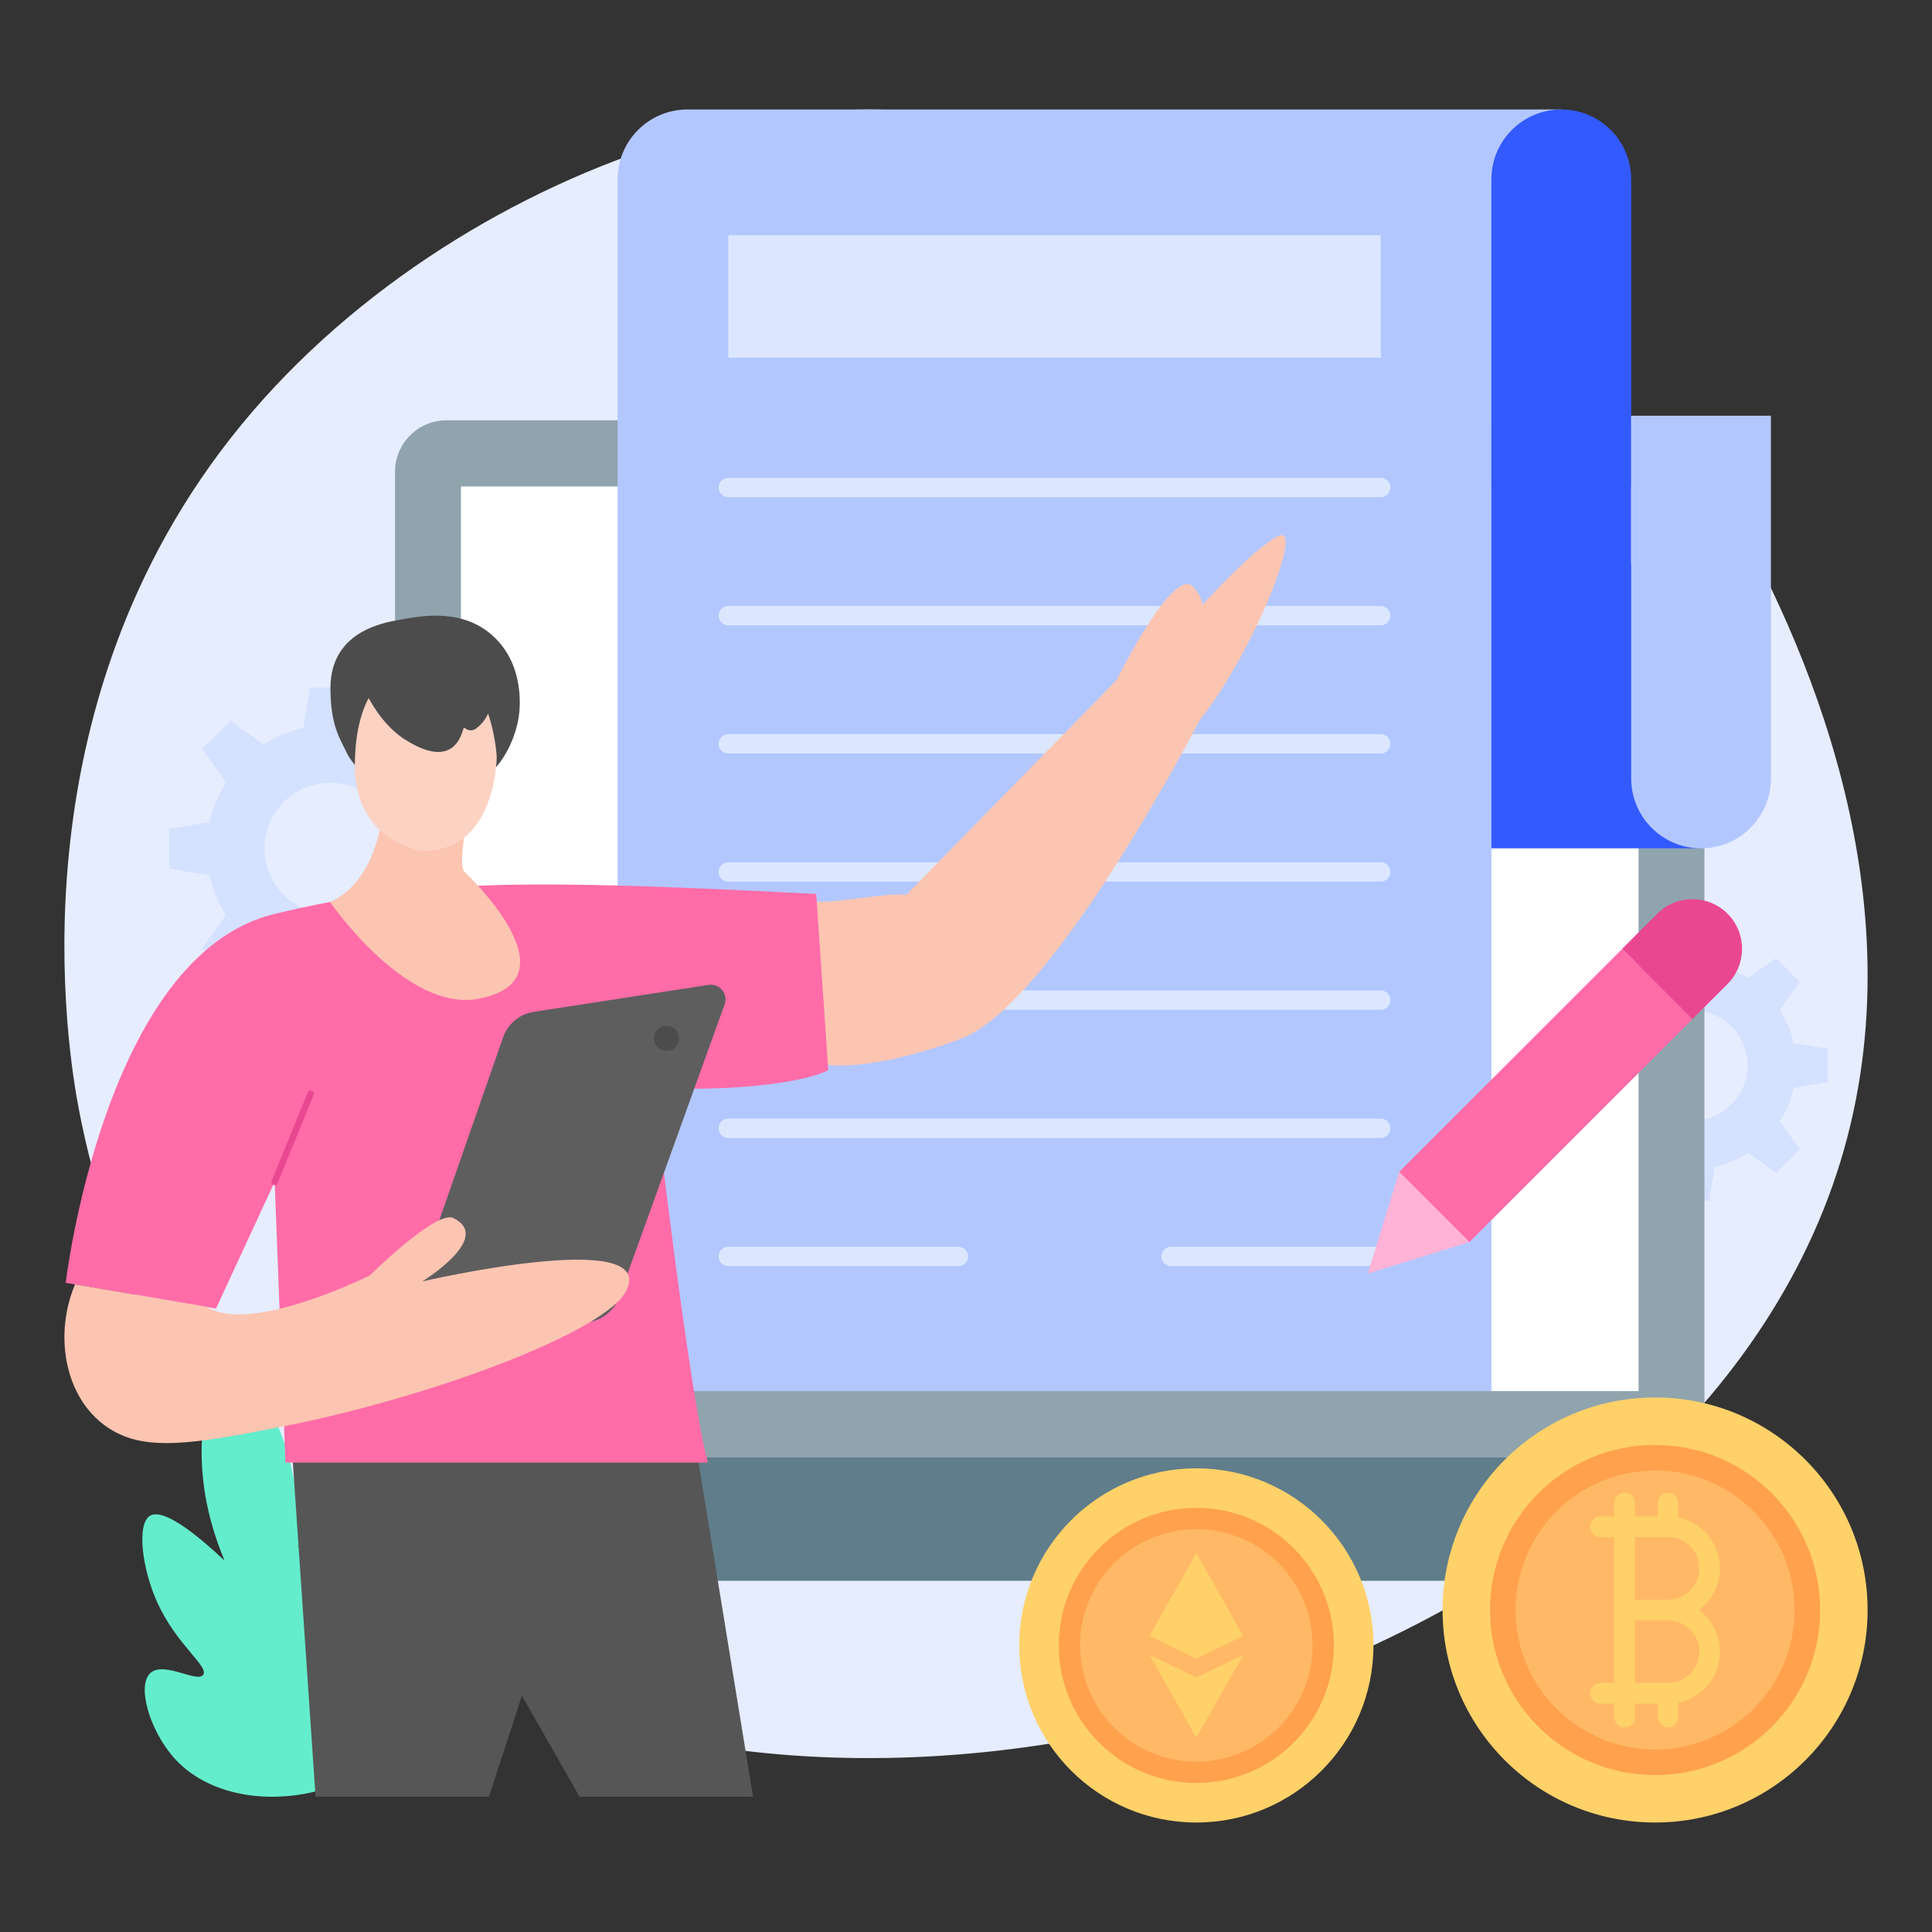 <svg xmlns="http://www.w3.org/2000/svg" enable-background="new 0 0 3000 3000" viewBox="0 0 3000 3000" id="cryptocurrency-terms-and-conditions"><rect x="0" y="0" width="3000" height="3000" fill="#333333" stroke="none"/><path fill="#e6edff" d="M599,2515.2c-366.3-260.2-460-705.1-476.6-793c-15.9-83.6-109-622.4,252.4-1062.6
			C726.7,230.9,1385.3,46.9,1652.2,257.3c129.3,101.9,143.1,277.9,319.3,325c127.7,34.1,197-37.8,345.1-20.6
			c169.5,19.7,294.1,138.8,370.9,232.1c106.2,186.9,298,594.6,170,1011C2607.9,2616.2,1284.9,3002.4,599,2515.2z"></path><path fill="#d4e1ff" d="M762.6 1348.2v-61.6l-63-10.5c-5-22.4-13.7-42.9-25.6-61.6l37-51.6-43.8-43.8-52.1 37c-18.7-11.9-39.3-20.5-61.6-25.6l-10.5-63h-61.6l-10.5 63c-22.4 5-42.9 13.7-61.6 25.6l-51.6-37-43.8 43.8 37 52.1c-11.9 18.7-20.5 39.3-25.6 61.6l-62.6 10.5v61.6l62.6 10.5c5 22.4 13.7 42.9 25.6 61.6l-37 51.6 43.8 43.8 52.1-37c18.7 11.9 39.3 20.5 61.6 25.6l10.5 62.6h61.6l10.5-62.6c22.4-5 42.9-13.7 61.6-25.6l51.6 37 43.8-43.8-37-52.1c11.9-18.7 20.5-39.3 25.6-61.6L762.6 1348.2zM519.3 1419.1c-61.5 3.9-112.3-46.9-108.4-108.4 3.2-50.8 44.3-91.8 95.1-95.1 61.5-3.9 112.3 46.9 108.4 108.4C611.1 1374.8 570.1 1415.9 519.3 1419.1zM2838 1680.4v-51.8l-52.9-8.8c-4.2-18.8-11.5-36.1-21.5-51.8l31.1-43.3-36.8-36.8-43.7 31.1c-15.7-10-33-17.3-51.8-21.5l-8.8-52.9h-51.8l-8.8 52.9c-18.8 4.2-36.1 11.5-51.8 21.5l-43.3-31.1-36.8 36.8 31.1 43.7c-10 15.7-17.3 33-21.5 51.8l-52.5 8.8v51.8l52.5 8.8c4.2 18.8 11.5 36.1 21.5 51.8l-31.1 43.3 36.8 36.8 43.7-31.1c15.7 10 33 17.3 51.8 21.5l8.8 52.5h51.8l8.8-52.5c18.8-4.2 36.1-11.5 51.8-21.5l43.3 31.1 36.8-36.8-31.1-43.7c10-15.7 17.3-33 21.5-51.8L2838 1680.4zM2633.6 1740c-51.6 3.3-94.4-39.4-91.1-91.1 2.7-42.7 37.2-77.1 79.9-79.9 51.6-3.3 94.4 39.4 91.1 91.1C2710.7 1702.8 2676.2 1737.3 2633.6 1740z"></path><path fill="#64edcc" d="M233.6,2597.8c21-18.9,73,16.1,82,2.7c8.7-13.1-41.4-46.3-71.2-111.8c-24.3-53.6-32.5-123.4-11-135.3
			c28.3-15.7,111.3,66.9,115.2,69.7c-35.4-84.3-37.6-152.8-34.5-195.5c2.4-32.3,8.5-93.8,35.4-100.6c45.3-11.5,64.2,47.4,79,80.4
			c17.5,39,38.9,104.1,34.5,195.5c2.7-4,52.5-110,84.4-104.9c24.3,3.8,40.5,72.2,35.9,130.9c-5.5,71.8-41.3,120.1-28.6,129.4
			c13,9.6,49.9-41.2,76.1-30.6c26.9,10.9,31.6,82.3,11,135.3c-51.7,132.7-278.5,172.6-372.4,65.7
			C232.1,2685.9,212.1,2617.2,233.6,2597.8z"></path><g><path fill="#90a4ae" d="M2646.6,2262.8H613.4V732.6c0-44.2,35.8-80,80-80h1873.2c44.2,0,80,35.8,80,80V2262.8z"></path><rect width="1404.7" height="1828.6" x="927.7" y="543.3" fill="#fff" transform="rotate(90 1630 1457.667)"></rect><path fill="#607d8b" d="M2660,2454.6H600c-77.3,0-140-62.7-140-140v-51.9h2340v51.9C2800,2392,2737.3,2454.6,2660,2454.6z"></path><path fill="#b3c7ff" d="M2315.8,2160H959V278.5c0-60,48.6-108.5,108.6-108.5h1356.8l-108.5,486.6V2160z"></path><rect width="1013.1" height="190" x="1130.9" y="365.4" fill="#dce7ff"></rect><path fill="#dce7ff" d="M2144 772H1130.9c-8.3 0-15-6.7-15-15s6.7-15 15-15H2144c8.3 0 15 6.7 15 15S2152.2 772 2144 772zM2144 1170H1130.9c-8.3 0-15-6.7-15-15s6.7-15 15-15H2144c8.3 0 15 6.7 15 15S2152.2 1170 2144 1170zM2144 1369H1130.9c-8.3 0-15-6.7-15-15s6.7-15 15-15H2144c8.3 0 15 6.7 15 15S2152.2 1369 2144 1369zM2144 1568H1130.9c-8.3 0-15-6.7-15-15s6.7-15 15-15H2144c8.3 0 15 6.7 15 15S2152.2 1568 2144 1568zM2144 1767H1130.9c-8.3 0-15-6.7-15-15s6.7-15 15-15H2144c8.3 0 15 6.7 15 15S2152.2 1767 2144 1767zM2144 1966h-325.6c-8.3 0-15-6.7-15-15s6.7-15 15-15H2144c8.3 0 15 6.7 15 15S2152.2 1966 2144 1966zM1488.2 1966h-357.3c-8.3 0-15-6.7-15-15s6.7-15 15-15h357.3c8.3 0 15 6.7 15 15S1496.4 1966 1488.2 1966zM2144 971H1130.9c-8.3 0-15-6.7-15-15s6.7-15 15-15H2144c8.3 0 15 6.7 15 15S2152.2 971 2144 971z"></path><g><path fill="#335aff" d="M2315.8,278.5v1038.8h325.6l-108.5-441.8v-597c0-59.9-48.6-108.5-108.5-108.5h0
						C2364.4,170,2315.8,218.6,2315.8,278.5z"></path><path fill="#b3c7ff" d="M2750,645.5h-217.1v563.3c0,59.9,48.6,108.5,108.5,108.5h0c59.9,0,108.5-48.6,108.5-108.5V645.5z"></path></g><g><rect width="154.2" height="489.7" x="2323.2" y="1456.2" fill="#ff6ca8" transform="rotate(-134.999 2400.323 1701.032)"></rect><path fill="#ea4791" d="M2682.5,1418.8L2682.5,1418.8c30.1,30.1,30.1,78.9,0,109.1l-54.5,54.5l-109.1-109.1l54.5-54.5
					C2603.5,1388.7,2652.4,1388.7,2682.5,1418.8z"></path><polygon fill="#ffb3d6" points="2123.9 1977.5 2281.7 1928.7 2172.7 1819.6"></polygon></g><g><circle cx="1857.7" cy="2555" r="275" fill="#ffd169"></circle><circle cx="1857.7" cy="2555" r="213.6" fill="#ffa14d"></circle><circle cx="1857.7" cy="2555" r="180.5" fill="#ffb966"></circle><g><polygon fill="#ffd169" points="1930.5 2569.7 1857.7 2604.9 1785 2569.7 1857.7 2698.1"></polygon><polygon fill="#ffd169" points="1930.5 2540.3 1857.7 2575.5 1785 2540.3 1857.7 2411.9"></polygon></g></g><g><circle cx="2570" cy="2500" r="330" fill="#ffd169"></circle><circle cx="2570" cy="2500" r="256.3" fill="#ffa14d"></circle><circle cx="2570" cy="2500" r="216.6" fill="#ffb966"></circle><path fill="#ffd169" d="M2638.2,2500c19.7-14.7,32.5-38.2,32.5-64.6c0-39-27.8-71.6-64.6-79v-22.5c0-8.8-7.1-16-16-16
				s-16,7.1-16,16v20.9h-35.3v-20.9c0-8.8-7.1-16-16-16c-8.8,0-16,7.1-16,16v20.9h-21.7c-8.8,0-16,7.1-16,16c0,8.8,7.1,16,16,16
				h21.7v226.6h-21.7c-8.8,0-16,7.1-16,16c0,8.8,7.1,16,16,16h21.7v20.9c0,8.8,7.1,16,16,16c8.8,0,16-7.1,16-16v-20.9h35.3v20.9
				c0,8.8,7.1,16,16,16s16-7.1,16-16v-22.5c36.8-7.4,64.6-40,64.6-79C2670.7,2538.2,2657.9,2514.7,2638.2,2500z M2638.8,2435.4
				c0,26.8-21.8,48.7-48.7,48.7h-51.3v-97.3h51.3C2617,2386.7,2638.8,2408.5,2638.8,2435.4z M2590.1,2613.3h-51.3V2516h51.3
				c26.8,0,48.7,21.8,48.7,48.7S2617,2613.3,2590.1,2613.3z"></path></g><g><polygon fill="#565656" points="1169.3 2790 1049.3 2053.8 999.3 2053.8 480 2053.8 440 2053.8 490 2790 759.3 2790 810.4 2633 900 2790"></polygon><path fill="#fcc5b1" d="M1984.8,832.4c-32,16-91.1,78-117.7,106.9c-0.1-6.2-3.6-15-13.5-27.2c-30.5-37.5-119.6,143.8-119.6,143.8
				l-326.9,333.9c-27.9-4.8-113.5,14.1-139.8,10l-78.5,138.1l73.7,112.2c85.1,20.5,230.2-37.5,230.2-37.5
				c142.9-53.9,370.2-494.3,370.2-494.3C1945,1015.1,2027,811.3,1984.8,832.4z"></path><path fill="#ff6ca8" d="M426.5,1419.1C162,1482.5,102,1992,102,1992l233.4,40l91.1-196.8l16.7,435.8h656
				c-29.3-105.4-84.3-583.4-84.3-583.4c67.9,7.7,216.8,0.7,271.2-25.7l-18.7-273.8C821.7,1365.4,654.9,1364.3,426.5,1419.1z"></path><path fill="#ea4791" d="M426.5,1840.2c-0.6,0-1.3-0.1-1.9-0.4c-2.6-1-3.8-4-2.7-6.5l55.9-136.9c1-2.6,4-3.8,6.5-2.7
				c2.6,1,3.8,4,2.7,6.5L431.1,1837C430.3,1839,428.5,1840.2,426.5,1840.2z"></path><path fill="#fcc5b1" d="M512.6,1400.7c0,0,117.8,171.8,230.7,150.1c156.9-30.2-22.6-197.6-22.6-197.6c-14.1-21,22.6-156,22.6-156
				H598.6C598.6,1197.2,607.6,1357.8,512.6,1400.7"></path><path fill="#5e5e5e" d="M781.2,1610.8L625,2058.7c-5.6,16.1,7.7,32.4,24.6,30.1l263.4-35.7c22.2-3,40.8-18.1,48.4-39.1
					l163.8-454.4c5.9-16.3-7.8-32.9-24.9-30.3l-271.6,41.9C806.8,1574.6,788.5,1589.8,781.2,1610.8z"></path><circle cx="1035" cy="1612.3" r="19.5" fill="#4c4c4c"></circle><path fill="#fcc5b1" d="M655.7,1989.8c0,0,110.8-67.9,48.3-98.4c-26.7-13-129.6,89-129.6,89s-70.4,35.2-140.3,51.9
				c-43.5,10.4-86.9,13.7-113-3l-204.6-34.9c-37.1,88.5-11,198.7,73.3,234.4c54.1,23,127.9,10.1,251.3-14.2
				c228.9-45.2,500.6-146.7,531.6-210.8C1020.5,1905.2,655.7,1989.8,655.7,1989.8z"></path><g><path fill="#4c4c4c" d="M587.9,1216.6c-15.1-8.8-38.8-23.7-51.4-51.4c-7.8-17.1-23.4-38.1-23.4-96.7
					c0-93.2,92.2-103.1,111.8-106.8c29.5-5.5,96.2-18,143.8,28.8c45.7,44.9,38.7,109,37,121.2c-1.3,9.7-12.3,80.5-78.1,113
					C661.3,1257.6,597.8,1222.3,587.9,1216.6z"></path><path fill="#fcd2c3" d="M656.8,1321.4c0,0-105.8-13-105.8-131.7c0-77.7,23.8-162,118.8-159.8c95,2.2,101.5,145.4,101.5,145.4
					S771.3,1321.4,656.8,1321.4z"></path><path fill="#4c4c4c" d="M566.6,1016.4c3.8-21.6,15.7-29.6,36.4-30.8c152.8-8.4,159.2,104.6,159.2,104.6
						c-0.9,14.7-8.2,28.9-19.6,38.3c-7,7-14.3,7.4-22,1.3c-2.2-3.3-7.6,72.3-92,18.4c-25.9-16.6-45.7-43.5-59.8-71
						C554.8,1050,561.4,1046.7,566.6,1016.4z"></path></g></g></g></svg>